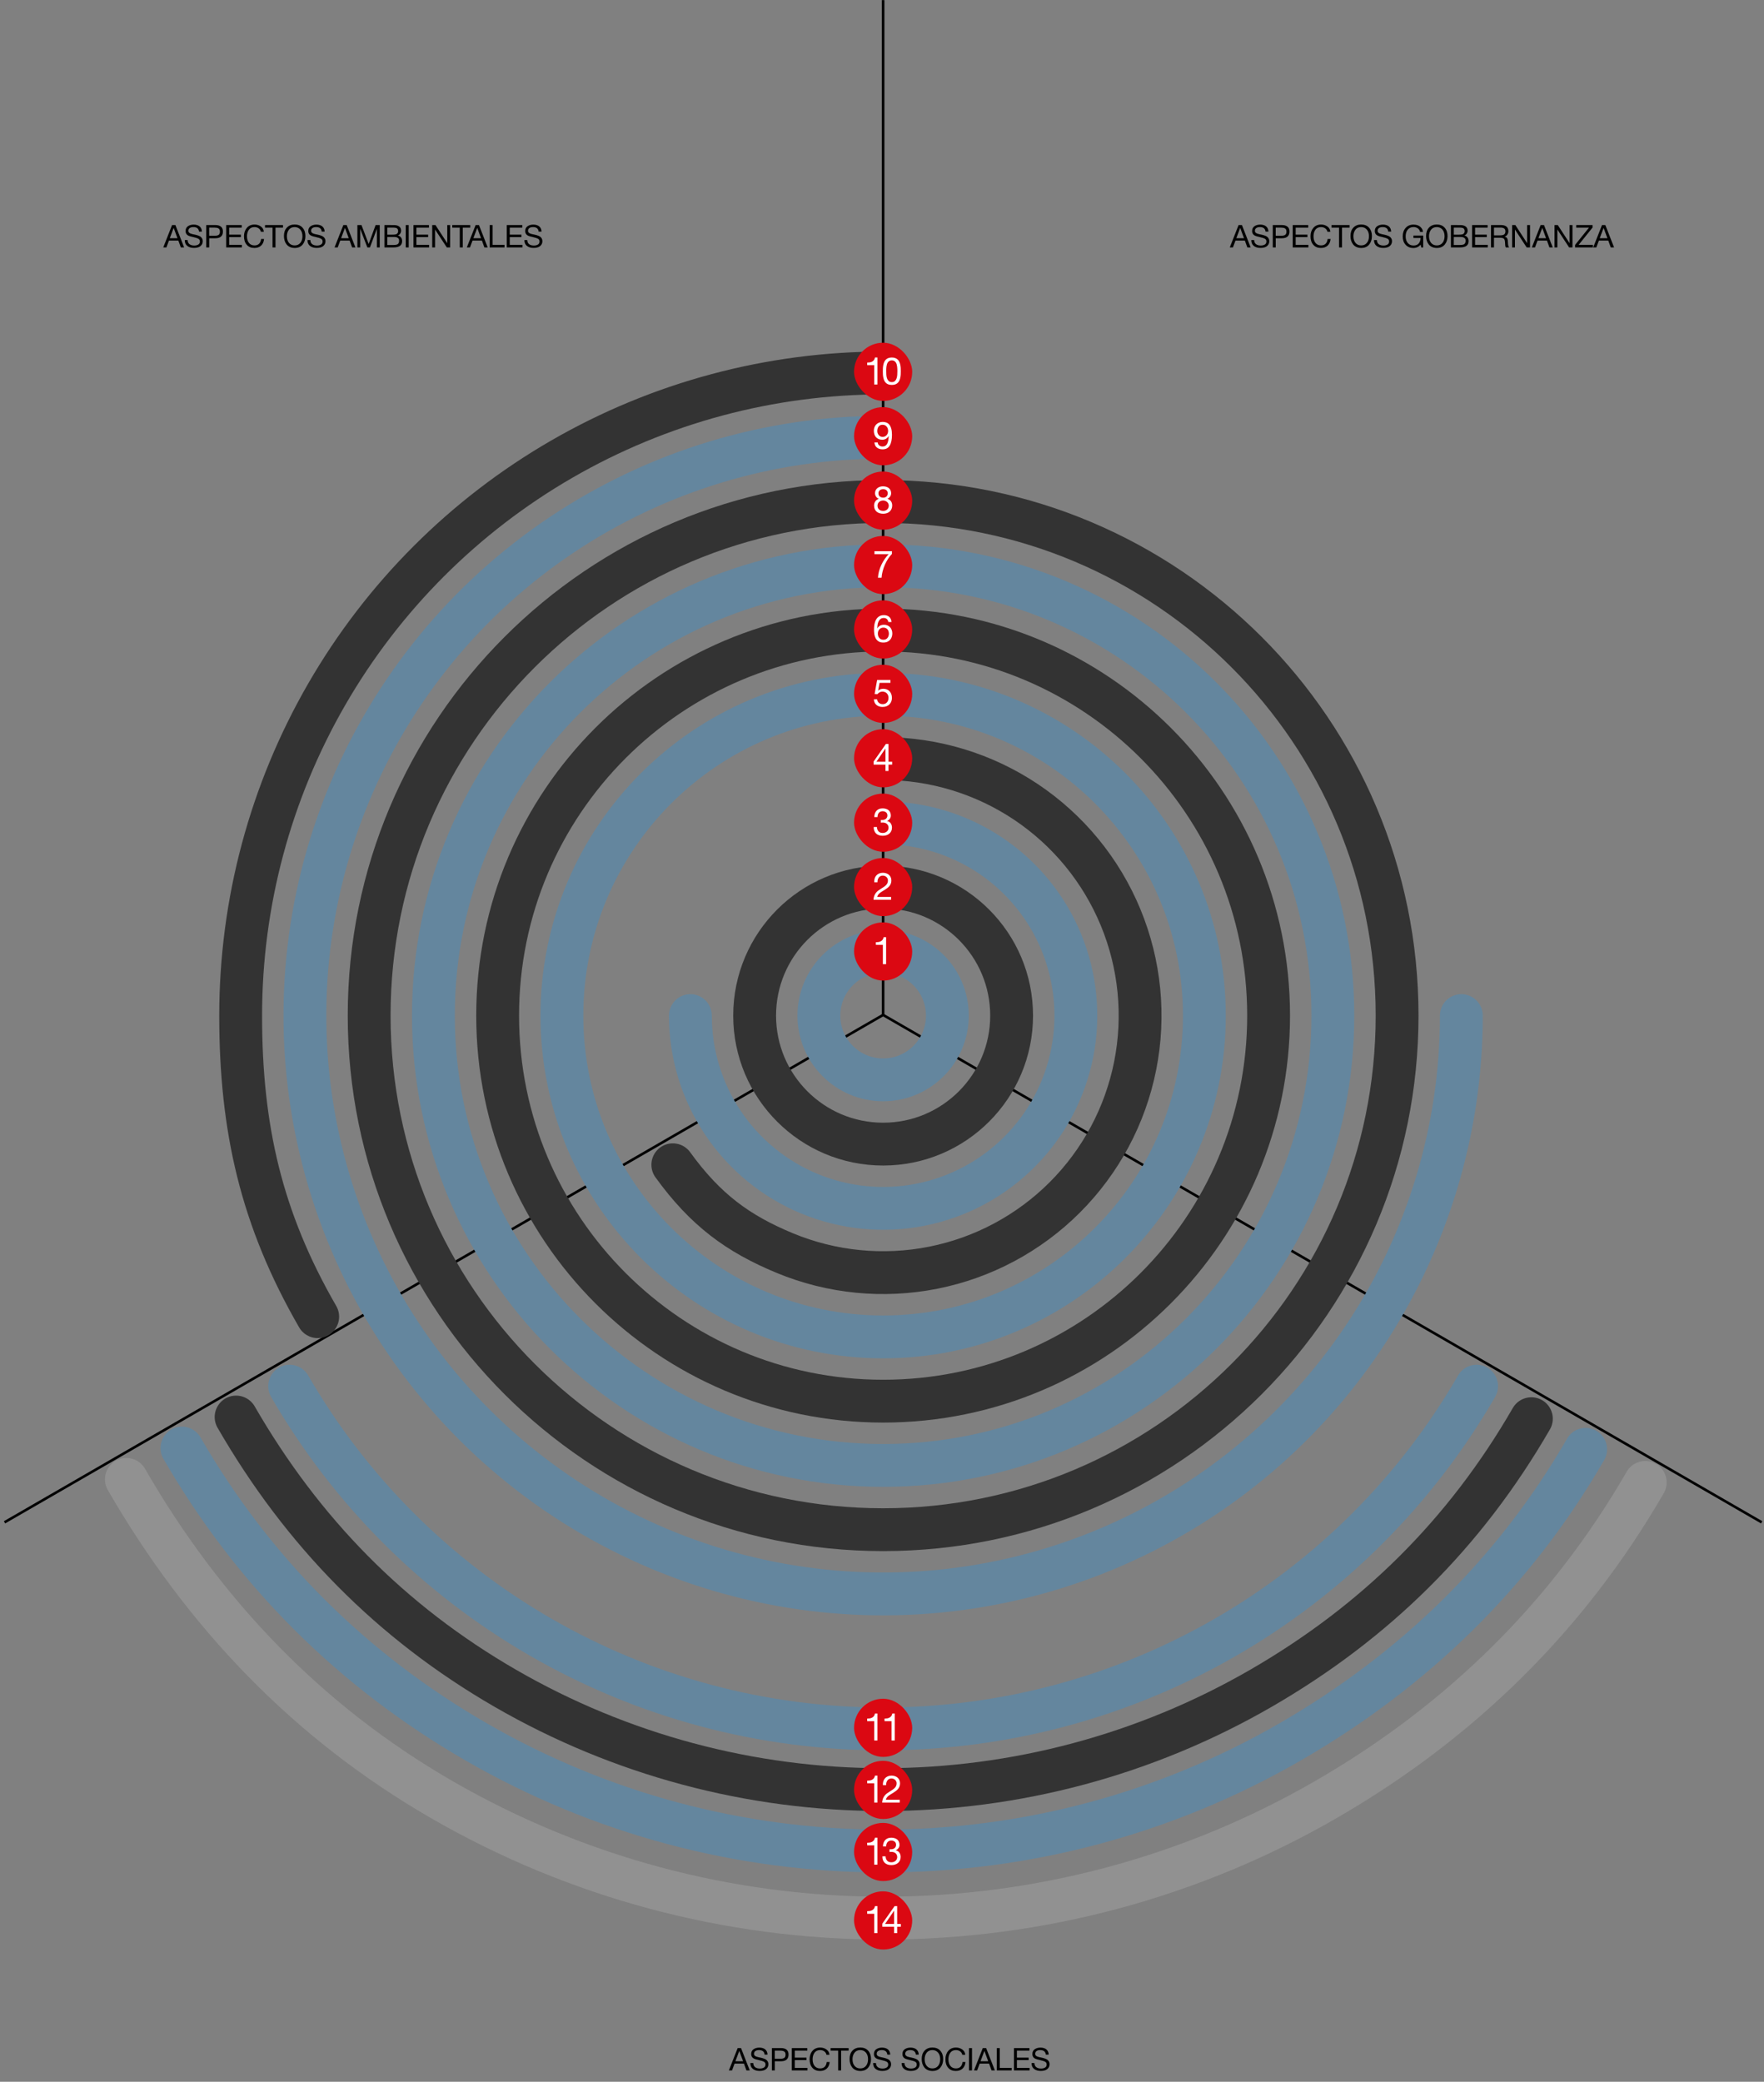 <svg width="417" height="492" viewBox="0 0 417 492" fill="none" xmlns="http://www.w3.org/2000/svg">
<rect x="0" y="0" width="417" height="492" fill="#808080" stroke="none"/>
<path d="M208.764 0.027L208.764 240.027" stroke="black" stroke-width="0.608"/>
<line x1="208.916" y1="239.783" x2="1.069" y2="359.783" stroke="black" stroke-width="0.608"/>
<line y1="-0.304" x2="240" y2="-0.304" transform="matrix(0.866 0.5 0.5 -0.866 208.764 239.52)" stroke="black" stroke-width="0.608"/>
<path d="M388.924 350.356C370.588 382.116 345.139 407.002 313.38 425.339C281.62 443.675 245.593 453.328 208.92 453.328C172.248 453.328 136.221 443.675 104.461 425.339C72.701 407.002 48.211 381.39 29.875 349.63" stroke="#919191" stroke-width="10.125" stroke-linecap="round"/>
<path d="M208.766 88.151C182.106 88.151 155.916 95.169 132.828 108.499C109.74 121.828 90.568 141.001 77.238 164.089C63.908 187.177 56.891 213.367 56.891 240.026C56.891 266.686 61.771 288.097 75.101 311.185" stroke="#333333" stroke-width="10.125" stroke-linecap="round"/>
<path d="M43.008 342.236C59.892 371.481 83.336 394.806 112.58 411.69C141.825 428.575 174.999 437.464 208.768 437.464C242.537 437.464 275.711 428.575 304.955 411.69C334.2 394.806 357.952 371.78 374.836 342.535" stroke="#64869E" stroke-width="10.125" stroke-linecap="round"/>
<path d="M223.953 240.026C223.953 248.414 217.153 255.214 208.766 255.214C200.378 255.214 193.578 248.414 193.578 240.026C193.578 231.639 200.378 224.839 208.766 224.839C217.153 224.839 223.953 231.639 223.953 240.026Z" stroke="#64869E" stroke-width="10.125"/>
<path d="M239.141 240.026C239.141 256.802 225.541 270.401 208.766 270.401C191.99 270.401 178.391 256.802 178.391 240.026C178.391 223.251 191.99 209.651 208.766 209.651C225.541 209.651 239.141 223.251 239.141 240.026Z" stroke="#333333" stroke-width="10.125"/>
<path d="M284.703 240.026C284.703 281.966 250.705 315.964 208.766 315.964C166.827 315.964 132.828 281.966 132.828 240.026C132.828 198.087 166.827 164.089 208.766 164.089C250.705 164.089 284.703 198.087 284.703 240.026Z" stroke="#64869E" stroke-width="10.125"/>
<path d="M299.891 240.026C299.891 290.353 259.093 331.151 208.766 331.151C158.439 331.151 117.641 290.353 117.641 240.026C117.641 189.699 158.439 148.901 208.766 148.901C259.093 148.901 299.891 189.699 299.891 240.026Z" stroke="#333333" stroke-width="10.125"/>
<path d="M315.078 240.026C315.078 298.741 267.48 346.339 208.766 346.339C150.051 346.339 102.453 298.741 102.453 240.026C102.453 181.312 150.051 133.714 208.766 133.714C267.48 133.714 315.078 181.312 315.078 240.026Z" stroke="#64869E" stroke-width="10.125"/>
<path d="M330.266 240.026C330.266 307.129 275.868 361.526 208.766 361.526C141.663 361.526 87.266 307.129 87.266 240.026C87.266 172.924 141.663 118.526 208.766 118.526C275.868 118.526 330.266 172.924 330.266 240.026Z" stroke="#333333" stroke-width="10.125"/>
<path d="M362.007 335.294C346.337 362.436 325.18 383.364 298.037 399.034C270.895 414.705 240.106 422.955 208.765 422.955C177.424 422.955 146.635 414.705 119.493 399.034C92.351 383.364 71.483 362.042 55.812 334.899" stroke="#333333" stroke-width="10.125" stroke-linecap="round"/>
<path d="M349.061 327.607C334.843 352.235 314.392 372.685 289.765 386.904C265.138 401.122 237.202 408.607 208.765 408.607C180.328 408.607 152.392 401.122 127.765 386.904C103.138 372.685 82.687 352.235 68.469 327.607" stroke="#64869E" stroke-width="10.125" stroke-linecap="round"/>
<path d="M345.453 240.026C345.453 267.06 337.437 293.488 322.417 315.966C307.398 338.444 286.05 355.963 261.074 366.309C236.097 376.655 208.614 379.361 182.099 374.087C155.584 368.813 131.229 355.795 112.113 336.679C92.997 317.563 79.979 293.207 74.704 266.693C69.43 240.178 72.137 212.694 82.483 187.718C92.828 162.742 110.348 141.394 132.826 126.375C155.304 111.355 181.731 103.339 208.766 103.339" stroke="#64869E" stroke-width="10.125" stroke-linecap="round"/>
<path d="M208.766 194.464C217.777 194.464 226.586 197.136 234.079 202.143C241.572 207.149 247.411 214.265 250.86 222.59C254.308 230.916 255.211 240.077 253.453 248.915C251.695 257.753 247.355 265.872 240.983 272.244C234.611 278.616 226.493 282.955 217.654 284.713C208.816 286.471 199.655 285.569 191.33 282.121C183.004 278.672 175.888 272.832 170.882 265.34C165.875 257.847 163.203 249.038 163.203 240.026" stroke="#64869E" stroke-width="10.125" stroke-linecap="round"/>
<path d="M208.764 179.276C220.779 179.276 232.525 182.839 242.515 189.515C252.505 196.19 260.292 205.678 264.89 216.778C269.488 227.879 270.691 240.094 268.347 251.878C266.003 263.662 260.217 274.487 251.721 282.983C243.225 291.479 232.4 297.265 220.616 299.609C208.831 301.953 196.617 300.75 185.516 296.152C174.415 291.554 166.75 285.925 159.049 275.284" stroke="#333333" stroke-width="10.125" stroke-linecap="round"/>
<rect x="201.891" y="401.479" width="13.75" height="13.75" rx="6.875" fill="#DB0812"/>
<path d="M207.419 411.354H206.654V406.782H204.998V406.17C205.214 406.17 205.424 406.155 205.628 406.125C205.832 406.089 206.015 406.026 206.177 405.936C206.345 405.846 206.486 405.723 206.6 405.567C206.714 405.411 206.792 405.213 206.834 404.973H207.419V411.354ZM211.52 411.354H210.755V406.782H209.099V406.17C209.315 406.17 209.525 406.155 209.729 406.125C209.933 406.089 210.116 406.026 210.278 405.936C210.446 405.846 210.587 405.723 210.701 405.567C210.815 405.411 210.893 405.213 210.935 404.973H211.52V411.354Z" fill="white"/>
<rect x="201.891" y="416.153" width="13.75" height="13.75" rx="6.875" fill="#DB0812"/>
<path d="M207.419 426.028H206.654V421.456H204.998V420.844C205.214 420.844 205.424 420.829 205.628 420.799C205.832 420.763 206.015 420.7 206.177 420.61C206.345 420.52 206.486 420.397 206.6 420.241C206.714 420.085 206.792 419.887 206.834 419.647H207.419V426.028ZM208.712 421.906C208.694 421.582 208.727 421.282 208.811 421.006C208.895 420.73 209.024 420.493 209.198 420.295C209.378 420.091 209.6 419.932 209.864 419.818C210.128 419.704 210.428 419.647 210.764 419.647C211.04 419.647 211.298 419.689 211.538 419.773C211.784 419.851 211.997 419.968 212.177 420.124C212.357 420.274 212.498 420.463 212.6 420.691C212.708 420.919 212.762 421.183 212.762 421.483C212.762 421.765 212.717 422.014 212.627 422.23C212.543 422.446 212.429 422.641 212.285 422.815C212.141 422.983 211.976 423.136 211.79 423.274C211.604 423.412 211.412 423.544 211.214 423.67C211.016 423.79 210.818 423.91 210.62 424.03C210.422 424.144 210.239 424.267 210.071 424.399C209.909 424.531 209.768 424.675 209.648 424.831C209.534 424.981 209.459 425.155 209.423 425.353H212.699V426.028H208.532C208.562 425.65 208.628 425.329 208.73 425.065C208.838 424.795 208.973 424.561 209.135 424.363C209.297 424.165 209.48 423.991 209.684 423.841C209.888 423.691 210.101 423.55 210.323 423.418C210.593 423.25 210.83 423.097 211.034 422.959C211.238 422.815 211.406 422.671 211.538 422.527C211.676 422.383 211.778 422.227 211.844 422.059C211.916 421.891 211.952 421.696 211.952 421.474C211.952 421.3 211.919 421.144 211.853 421.006C211.787 420.862 211.697 420.739 211.583 420.637C211.475 420.535 211.346 420.457 211.196 420.403C211.046 420.349 210.887 420.322 210.719 420.322C210.497 420.322 210.305 420.37 210.143 420.466C209.987 420.556 209.858 420.676 209.756 420.826C209.654 420.976 209.579 421.147 209.531 421.339C209.489 421.525 209.471 421.714 209.477 421.906H208.712Z" fill="white"/>
<rect x="201.891" y="430.825" width="13.75" height="13.75" rx="6.875" fill="#DB0812"/>
<path d="M207.419 440.7H206.654V436.128H204.998V435.516C205.214 435.516 205.424 435.501 205.628 435.471C205.832 435.435 206.015 435.372 206.177 435.282C206.345 435.192 206.486 435.069 206.6 434.913C206.714 434.757 206.792 434.559 206.834 434.319H207.419V440.7ZM210.278 437.055C210.308 437.061 210.335 437.064 210.359 437.064C210.389 437.064 210.419 437.064 210.449 437.064H210.611C210.773 437.064 210.926 437.043 211.07 437.001C211.22 436.953 211.349 436.887 211.457 436.803C211.571 436.713 211.661 436.602 211.727 436.47C211.793 436.338 211.826 436.188 211.826 436.02C211.826 435.678 211.718 435.423 211.502 435.255C211.286 435.081 211.016 434.994 210.692 434.994C210.488 434.994 210.308 435.033 210.152 435.111C210.002 435.183 209.876 435.282 209.774 435.408C209.678 435.534 209.606 435.681 209.558 435.849C209.51 436.017 209.486 436.194 209.486 436.38H208.721C208.733 436.074 208.781 435.795 208.865 435.543C208.955 435.291 209.081 435.075 209.243 434.895C209.405 434.715 209.606 434.574 209.846 434.472C210.092 434.37 210.374 434.319 210.692 434.319C210.968 434.319 211.223 434.355 211.457 434.427C211.697 434.493 211.904 434.595 212.078 434.733C212.252 434.871 212.387 435.048 212.483 435.264C212.585 435.48 212.636 435.735 212.636 436.029C212.636 436.317 212.552 436.572 212.384 436.794C212.216 437.016 212.006 437.184 211.754 437.298V437.316C212.144 437.4 212.432 437.583 212.618 437.865C212.81 438.147 212.906 438.48 212.906 438.864C212.906 439.182 212.846 439.464 212.726 439.71C212.612 439.95 212.456 440.151 212.258 440.313C212.06 440.475 211.826 440.598 211.556 440.682C211.292 440.76 211.01 440.799 210.71 440.799C210.386 440.799 210.092 440.754 209.828 440.664C209.564 440.574 209.339 440.442 209.153 440.268C208.967 440.088 208.823 439.869 208.721 439.611C208.625 439.353 208.58 439.059 208.586 438.729H209.351C209.363 439.143 209.483 439.482 209.711 439.746C209.939 440.004 210.272 440.133 210.71 440.133C210.896 440.133 211.073 440.106 211.241 440.052C211.409 439.992 211.556 439.911 211.682 439.809C211.808 439.701 211.907 439.572 211.979 439.422C212.057 439.266 212.096 439.092 212.096 438.9C212.096 438.702 212.06 438.528 211.988 438.378C211.916 438.222 211.82 438.093 211.7 437.991C211.58 437.883 211.436 437.805 211.268 437.757C211.106 437.703 210.929 437.676 210.737 437.676C210.575 437.676 210.422 437.685 210.278 437.703V437.055Z" fill="white"/>
<rect x="201.891" y="446.999" width="13.75" height="13.75" rx="6.875" fill="#DB0812"/>
<path d="M207.419 456.874H206.654V452.302H204.998V451.69C205.214 451.69 205.424 451.675 205.628 451.645C205.832 451.609 206.015 451.546 206.177 451.456C206.345 451.366 206.486 451.243 206.6 451.087C206.714 450.931 206.792 450.733 206.834 450.493H207.419V456.874ZM211.367 454.705V451.582H211.349L209.225 454.705H211.367ZM212.087 454.705H212.951V455.38H212.087V456.874H211.367V455.38H208.568V454.642L211.475 450.493H212.087V454.705Z" fill="white"/>
<rect x="201.893" y="80.999" width="13.75" height="13.75" rx="6.875" fill="#DB0812"/>
<path d="M207.421 90.874H206.656V86.302H205V85.69C205.216 85.69 205.426 85.675 205.63 85.645C205.834 85.609 206.017 85.546 206.179 85.456C206.347 85.366 206.488 85.243 206.602 85.087C206.716 84.931 206.794 84.733 206.836 84.493H207.421V90.874ZM209.506 87.733C209.506 87.973 209.512 88.243 209.524 88.543C209.542 88.837 209.59 89.116 209.668 89.38C209.752 89.638 209.884 89.857 210.064 90.037C210.244 90.217 210.496 90.307 210.82 90.307C211.144 90.307 211.396 90.217 211.576 90.037C211.756 89.857 211.885 89.638 211.963 89.38C212.047 89.116 212.095 88.837 212.107 88.543C212.125 88.243 212.134 87.973 212.134 87.733C212.134 87.577 212.131 87.406 212.125 87.22C212.125 87.028 212.11 86.839 212.08 86.653C212.056 86.461 212.017 86.275 211.963 86.095C211.915 85.915 211.84 85.759 211.738 85.627C211.642 85.489 211.519 85.378 211.369 85.294C211.219 85.21 211.036 85.168 210.82 85.168C210.604 85.168 210.421 85.21 210.271 85.294C210.121 85.378 209.995 85.489 209.893 85.627C209.797 85.759 209.722 85.915 209.668 86.095C209.62 86.275 209.581 86.461 209.551 86.653C209.527 86.839 209.512 87.028 209.506 87.22C209.506 87.406 209.506 87.577 209.506 87.733ZM208.696 87.742C208.696 87.508 208.702 87.265 208.714 87.013C208.726 86.761 208.756 86.515 208.804 86.275C208.852 86.035 208.921 85.807 209.011 85.591C209.101 85.375 209.224 85.186 209.38 85.024C209.536 84.862 209.731 84.733 209.965 84.637C210.205 84.541 210.49 84.493 210.82 84.493C211.15 84.493 211.432 84.541 211.666 84.637C211.906 84.733 212.104 84.862 212.26 85.024C212.416 85.186 212.539 85.375 212.629 85.591C212.719 85.807 212.788 86.035 212.836 86.275C212.884 86.515 212.914 86.761 212.926 87.013C212.938 87.265 212.944 87.508 212.944 87.742C212.944 87.976 212.938 88.219 212.926 88.471C212.914 88.723 212.884 88.969 212.836 89.209C212.788 89.449 212.719 89.677 212.629 89.893C212.539 90.103 212.416 90.289 212.26 90.451C212.104 90.613 211.909 90.742 211.675 90.838C211.441 90.928 211.156 90.973 210.82 90.973C210.49 90.973 210.205 90.928 209.965 90.838C209.731 90.742 209.536 90.613 209.38 90.451C209.224 90.289 209.101 90.103 209.011 89.893C208.921 89.677 208.852 89.449 208.804 89.209C208.756 88.969 208.726 88.723 208.714 88.471C208.702 88.219 208.696 87.976 208.696 87.742Z" fill="white"/>
<rect x="201.893" y="96.221" width="13.75" height="13.75" rx="6.875" fill="#DB0812"/>
<path d="M207.473 104.557C207.503 104.869 207.629 105.109 207.851 105.277C208.073 105.445 208.337 105.529 208.643 105.529C209.111 105.529 209.462 105.328 209.696 104.926C209.93 104.518 210.059 103.897 210.083 103.063L210.065 103.045C209.921 103.315 209.717 103.531 209.453 103.693C209.189 103.849 208.901 103.927 208.589 103.927C208.265 103.927 207.977 103.876 207.725 103.774C207.473 103.666 207.26 103.519 207.086 103.333C206.918 103.147 206.789 102.922 206.699 102.658C206.615 102.394 206.573 102.106 206.573 101.794C206.573 101.488 206.624 101.209 206.726 100.957C206.828 100.699 206.972 100.48 207.158 100.3C207.344 100.114 207.566 99.97 207.824 99.868C208.082 99.766 208.364 99.715 208.67 99.715C208.97 99.715 209.252 99.763 209.516 99.859C209.78 99.949 210.011 100.108 210.209 100.336C210.407 100.564 210.563 100.876 210.677 101.272C210.797 101.662 210.857 102.16 210.857 102.766C210.857 103.87 210.68 104.719 210.326 105.313C209.978 105.901 209.417 106.195 208.643 106.195C208.109 106.195 207.665 106.06 207.311 105.79C206.957 105.52 206.756 105.109 206.708 104.557H207.473ZM209.948 101.848C209.948 101.65 209.918 101.464 209.858 101.29C209.804 101.116 209.72 100.963 209.606 100.831C209.498 100.693 209.363 100.585 209.201 100.507C209.039 100.429 208.85 100.39 208.634 100.39C208.406 100.39 208.211 100.432 208.049 100.516C207.893 100.6 207.764 100.714 207.662 100.858C207.566 100.996 207.494 101.155 207.446 101.335C207.404 101.515 207.383 101.704 207.383 101.902C207.383 102.076 207.413 102.244 207.473 102.406C207.539 102.568 207.626 102.712 207.734 102.838C207.848 102.964 207.98 103.066 208.13 103.144C208.286 103.216 208.457 103.252 208.643 103.252C208.841 103.252 209.021 103.216 209.183 103.144C209.345 103.066 209.483 102.964 209.597 102.838C209.711 102.706 209.798 102.556 209.858 102.388C209.918 102.214 209.948 102.034 209.948 101.848Z" fill="white"/>
<rect x="201.893" y="111.443" width="13.75" height="13.75" rx="6.875" fill="#DB0812"/>
<path d="M207.662 116.593C207.662 116.767 207.692 116.92 207.752 117.052C207.812 117.178 207.893 117.283 207.995 117.367C208.097 117.451 208.217 117.514 208.355 117.556C208.493 117.598 208.64 117.619 208.796 117.619C209.102 117.619 209.354 117.529 209.552 117.349C209.75 117.169 209.849 116.917 209.849 116.593C209.849 116.269 209.747 116.026 209.543 115.864C209.345 115.696 209.09 115.612 208.778 115.612C208.628 115.612 208.484 115.633 208.346 115.675C208.208 115.717 208.088 115.78 207.986 115.864C207.89 115.948 207.812 116.05 207.752 116.17C207.692 116.29 207.662 116.431 207.662 116.593ZM206.852 116.566C206.852 116.302 206.903 116.071 207.005 115.873C207.107 115.669 207.245 115.498 207.419 115.36C207.593 115.222 207.791 115.117 208.013 115.045C208.241 114.973 208.478 114.937 208.724 114.937C209.072 114.937 209.369 114.985 209.615 115.081C209.861 115.171 210.059 115.294 210.209 115.45C210.365 115.6 210.479 115.774 210.551 115.972C210.623 116.164 210.659 116.362 210.659 116.566C210.659 116.854 210.578 117.118 210.416 117.358C210.26 117.592 210.047 117.769 209.777 117.889C210.161 118.009 210.446 118.207 210.632 118.483C210.818 118.753 210.911 119.086 210.911 119.482C210.911 119.794 210.854 120.07 210.74 120.31C210.632 120.55 210.482 120.754 210.29 120.922C210.104 121.084 209.882 121.207 209.624 121.291C209.366 121.375 209.09 121.417 208.796 121.417C208.49 121.417 208.205 121.378 207.941 121.3C207.677 121.222 207.446 121.102 207.248 120.94C207.056 120.778 206.903 120.577 206.789 120.337C206.681 120.091 206.627 119.806 206.627 119.482C206.627 119.104 206.723 118.777 206.915 118.501C207.107 118.219 207.383 118.015 207.743 117.889C207.473 117.781 207.257 117.607 207.095 117.367C206.933 117.121 206.852 116.854 206.852 116.566ZM207.437 119.518C207.437 119.902 207.563 120.205 207.815 120.427C208.073 120.643 208.4 120.751 208.796 120.751C208.988 120.751 209.162 120.721 209.318 120.661C209.48 120.595 209.618 120.508 209.732 120.4C209.852 120.286 209.942 120.154 210.002 120.004C210.068 119.854 210.101 119.689 210.101 119.509C210.101 119.335 210.065 119.176 209.993 119.032C209.927 118.882 209.834 118.753 209.714 118.645C209.594 118.537 209.453 118.453 209.291 118.393C209.135 118.327 208.967 118.294 208.787 118.294C208.601 118.294 208.424 118.324 208.256 118.384C208.094 118.438 207.95 118.519 207.824 118.627C207.704 118.735 207.608 118.864 207.536 119.014C207.47 119.164 207.437 119.332 207.437 119.518Z" fill="white"/>
<rect x="201.893" y="126.665" width="13.75" height="13.75" rx="6.875" fill="#DB0812"/>
<path d="M210.848 130.924C210.524 131.242 210.221 131.62 209.939 132.058C209.657 132.496 209.405 132.964 209.183 133.462C208.967 133.96 208.79 134.473 208.652 135.001C208.514 135.529 208.43 136.042 208.4 136.54H207.545C207.581 136 207.668 135.475 207.806 134.965C207.95 134.449 208.133 133.957 208.355 133.489C208.577 133.015 208.832 132.568 209.12 132.148C209.414 131.728 209.729 131.341 210.065 130.987H206.717V130.267H210.848V130.924Z" fill="white"/>
<rect x="201.893" y="141.887" width="13.75" height="13.75" rx="6.875" fill="#DB0812"/>
<path d="M209.993 147.01C209.957 146.722 209.846 146.491 209.66 146.317C209.474 146.143 209.228 146.056 208.922 146.056C208.598 146.056 208.337 146.137 208.139 146.299C207.941 146.455 207.785 146.656 207.671 146.902C207.563 147.142 207.488 147.403 207.446 147.685C207.404 147.967 207.38 148.231 207.374 148.477L207.392 148.495C207.572 148.201 207.794 147.988 208.058 147.856C208.328 147.724 208.637 147.658 208.985 147.658C209.291 147.658 209.564 147.712 209.804 147.82C210.05 147.922 210.254 148.066 210.416 148.252C210.584 148.438 210.713 148.657 210.803 148.909C210.893 149.161 210.938 149.434 210.938 149.728C210.938 149.962 210.902 150.205 210.83 150.457C210.758 150.709 210.638 150.94 210.47 151.15C210.308 151.354 210.089 151.525 209.813 151.663C209.543 151.795 209.207 151.861 208.805 151.861C208.331 151.861 207.95 151.765 207.662 151.573C207.374 151.381 207.152 151.135 206.996 150.835C206.84 150.535 206.735 150.205 206.681 149.845C206.633 149.485 206.609 149.137 206.609 148.801C206.609 148.363 206.645 147.94 206.717 147.532C206.795 147.118 206.924 146.752 207.104 146.434C207.284 146.116 207.524 145.861 207.824 145.669C208.124 145.477 208.502 145.381 208.958 145.381C209.486 145.381 209.906 145.522 210.218 145.804C210.53 146.08 210.71 146.482 210.758 147.01H209.993ZM208.841 148.333C208.625 148.333 208.436 148.372 208.274 148.45C208.112 148.522 207.974 148.624 207.86 148.756C207.746 148.882 207.659 149.035 207.599 149.215C207.545 149.389 207.518 149.575 207.518 149.773C207.518 149.971 207.548 150.157 207.608 150.331C207.668 150.505 207.752 150.655 207.86 150.781C207.974 150.907 208.112 151.009 208.274 151.087C208.442 151.159 208.631 151.195 208.841 151.195C209.051 151.195 209.234 151.159 209.39 151.087C209.552 151.009 209.687 150.904 209.795 150.772C209.903 150.64 209.984 150.49 210.038 150.322C210.098 150.148 210.128 149.968 210.128 149.782C210.128 149.584 210.101 149.398 210.047 149.224C209.999 149.044 209.921 148.891 209.813 148.765C209.705 148.633 209.57 148.528 209.408 148.45C209.246 148.372 209.057 148.333 208.841 148.333Z" fill="white"/>
<rect x="201.893" y="157.109" width="13.75" height="13.75" rx="6.875" fill="#DB0812"/>
<path d="M210.497 161.386H207.923L207.581 163.222L207.599 163.24C207.737 163.084 207.914 162.97 208.13 162.898C208.352 162.82 208.571 162.781 208.787 162.781C209.069 162.781 209.336 162.826 209.588 162.916C209.84 163.006 210.059 163.144 210.245 163.33C210.431 163.51 210.578 163.738 210.686 164.014C210.794 164.284 210.848 164.602 210.848 164.968C210.848 165.238 210.8 165.502 210.704 165.76C210.614 166.012 210.476 166.237 210.29 166.435C210.104 166.633 209.87 166.792 209.588 166.912C209.312 167.026 208.988 167.083 208.616 167.083C208.34 167.083 208.079 167.044 207.833 166.966C207.593 166.882 207.38 166.765 207.194 166.615C207.008 166.459 206.861 166.267 206.753 166.039C206.645 165.811 206.588 165.553 206.582 165.265H207.347C207.359 165.427 207.398 165.58 207.464 165.724C207.536 165.862 207.629 165.985 207.743 166.093C207.863 166.195 208.001 166.276 208.157 166.336C208.319 166.39 208.496 166.417 208.688 166.417C208.868 166.417 209.039 166.387 209.201 166.327C209.369 166.261 209.513 166.165 209.633 166.039C209.759 165.913 209.858 165.757 209.93 165.571C210.002 165.379 210.038 165.157 210.038 164.905C210.038 164.695 210.002 164.503 209.93 164.329C209.864 164.149 209.768 163.996 209.642 163.87C209.516 163.738 209.363 163.636 209.183 163.564C209.009 163.492 208.814 163.456 208.598 163.456C208.346 163.456 208.121 163.513 207.923 163.627C207.731 163.735 207.56 163.879 207.41 164.059L206.753 164.023L207.347 160.711H210.497V161.386Z" fill="white"/>
<rect x="201.893" y="172.332" width="13.75" height="13.75" rx="6.875" fill="#DB0812"/>
<path d="M209.318 180.038V176.915H209.3L207.176 180.038H209.318ZM210.038 180.038H210.902V180.713H210.038V182.207H209.318V180.713H206.519V179.975L209.426 175.826H210.038V180.038Z" fill="white"/>
<rect x="201.893" y="187.554" width="13.75" height="13.75" rx="6.875" fill="#DB0812"/>
<path d="M208.229 193.784C208.259 193.79 208.286 193.793 208.31 193.793C208.34 193.793 208.37 193.793 208.4 193.793H208.562C208.724 193.793 208.877 193.772 209.021 193.73C209.171 193.682 209.3 193.616 209.408 193.532C209.522 193.442 209.612 193.331 209.678 193.199C209.744 193.067 209.777 192.917 209.777 192.749C209.777 192.407 209.669 192.152 209.453 191.984C209.237 191.81 208.967 191.723 208.643 191.723C208.439 191.723 208.259 191.762 208.103 191.84C207.953 191.912 207.827 192.011 207.725 192.137C207.629 192.263 207.557 192.41 207.509 192.578C207.461 192.746 207.437 192.923 207.437 193.109H206.672C206.684 192.803 206.732 192.524 206.816 192.272C206.906 192.02 207.032 191.804 207.194 191.624C207.356 191.444 207.557 191.303 207.797 191.201C208.043 191.099 208.325 191.048 208.643 191.048C208.919 191.048 209.174 191.084 209.408 191.156C209.648 191.222 209.855 191.324 210.029 191.462C210.203 191.6 210.338 191.777 210.434 191.993C210.536 192.209 210.587 192.464 210.587 192.758C210.587 193.046 210.503 193.301 210.335 193.523C210.167 193.745 209.957 193.913 209.705 194.027V194.045C210.095 194.129 210.383 194.312 210.569 194.594C210.761 194.876 210.857 195.209 210.857 195.593C210.857 195.911 210.797 196.193 210.677 196.439C210.563 196.679 210.407 196.88 210.209 197.042C210.011 197.204 209.777 197.327 209.507 197.411C209.243 197.489 208.961 197.528 208.661 197.528C208.337 197.528 208.043 197.483 207.779 197.393C207.515 197.303 207.29 197.171 207.104 196.997C206.918 196.817 206.774 196.598 206.672 196.34C206.576 196.082 206.531 195.788 206.537 195.458H207.302C207.314 195.872 207.434 196.211 207.662 196.475C207.89 196.733 208.223 196.862 208.661 196.862C208.847 196.862 209.024 196.835 209.192 196.781C209.36 196.721 209.507 196.64 209.633 196.538C209.759 196.43 209.858 196.301 209.93 196.151C210.008 195.995 210.047 195.821 210.047 195.629C210.047 195.431 210.011 195.257 209.939 195.107C209.867 194.951 209.771 194.822 209.651 194.72C209.531 194.612 209.387 194.534 209.219 194.486C209.057 194.432 208.88 194.405 208.688 194.405C208.526 194.405 208.373 194.414 208.229 194.432V193.784Z" fill="white"/>
<rect x="201.893" y="202.776" width="13.75" height="13.75" rx="6.875" fill="#DB0812"/>
<path d="M206.663 208.529C206.645 208.205 206.678 207.905 206.762 207.629C206.846 207.353 206.975 207.116 207.149 206.918C207.329 206.714 207.551 206.555 207.815 206.441C208.079 206.327 208.379 206.27 208.715 206.27C208.991 206.27 209.249 206.312 209.489 206.396C209.735 206.474 209.948 206.591 210.128 206.747C210.308 206.897 210.449 207.086 210.551 207.314C210.659 207.542 210.713 207.806 210.713 208.106C210.713 208.388 210.668 208.637 210.578 208.853C210.494 209.069 210.38 209.264 210.236 209.438C210.092 209.606 209.927 209.759 209.741 209.897C209.555 210.035 209.363 210.167 209.165 210.293C208.967 210.413 208.769 210.533 208.571 210.653C208.373 210.767 208.19 210.89 208.022 211.022C207.86 211.154 207.719 211.298 207.599 211.454C207.485 211.604 207.41 211.778 207.374 211.976H210.65V212.651H206.483C206.513 212.273 206.579 211.952 206.681 211.688C206.789 211.418 206.924 211.184 207.086 210.986C207.248 210.788 207.431 210.614 207.635 210.464C207.839 210.314 208.052 210.173 208.274 210.041C208.544 209.873 208.781 209.72 208.985 209.582C209.189 209.438 209.357 209.294 209.489 209.15C209.627 209.006 209.729 208.85 209.795 208.682C209.867 208.514 209.903 208.319 209.903 208.097C209.903 207.923 209.87 207.767 209.804 207.629C209.738 207.485 209.648 207.362 209.534 207.26C209.426 207.158 209.297 207.08 209.147 207.026C208.997 206.972 208.838 206.945 208.67 206.945C208.448 206.945 208.256 206.993 208.094 207.089C207.938 207.179 207.809 207.299 207.707 207.449C207.605 207.599 207.53 207.77 207.482 207.962C207.44 208.148 207.422 208.337 207.428 208.529H206.663Z" fill="white"/>
<rect x="201.893" y="217.998" width="13.75" height="13.75" rx="6.875" fill="#DB0812"/>
<path d="M209.471 227.873H208.706V223.301H207.05V222.689C207.266 222.689 207.476 222.674 207.68 222.644C207.884 222.608 208.067 222.545 208.229 222.455C208.397 222.365 208.538 222.242 208.652 222.086C208.766 221.93 208.844 221.732 208.886 221.492H209.471V227.873Z" fill="white"/>
<path d="M41.463 53.188L43.528 58.478H42.748L42.161 56.858H39.939L39.337 58.478H38.594L40.675 53.188H41.463ZM41.953 56.301L41.054 53.856L40.14 56.301H41.953ZM47.73 54.741L47.047 54.748C46.972 54.027 46.534 53.67 45.731 53.67C45.352 53.67 45.055 53.745 44.847 53.901C44.639 54.05 44.535 54.265 44.535 54.547C44.535 54.644 44.55 54.733 44.579 54.807C44.609 54.882 44.661 54.941 44.736 55.001C44.81 55.06 44.877 55.105 44.936 55.149C45.003 55.186 45.107 55.224 45.241 55.261C45.382 55.305 45.493 55.335 45.575 55.35C45.664 55.365 45.791 55.395 45.969 55.432C46.192 55.476 46.37 55.521 46.511 55.558C46.66 55.595 46.831 55.655 47.024 55.736C47.225 55.825 47.381 55.915 47.5 56.019C47.619 56.123 47.715 56.256 47.804 56.42C47.894 56.591 47.931 56.784 47.931 56.992C47.931 57.364 47.827 57.676 47.619 57.928C47.411 58.181 47.158 58.352 46.861 58.449C46.563 58.553 46.236 58.597 45.872 58.597C45.211 58.597 44.683 58.441 44.282 58.129C43.881 57.817 43.68 57.349 43.68 56.732H44.356C44.371 57.185 44.527 57.512 44.81 57.72C45.1 57.928 45.471 58.032 45.932 58.032C46.296 58.032 46.608 57.951 46.868 57.802C47.121 57.653 47.255 57.408 47.255 57.066C47.255 56.903 47.217 56.769 47.151 56.658C47.076 56.546 46.972 56.457 46.824 56.383C46.675 56.309 46.526 56.256 46.378 56.212C46.229 56.167 46.028 56.115 45.791 56.063C45.754 56.056 45.731 56.048 45.716 56.041C45.166 55.922 44.81 55.818 44.646 55.744C44.126 55.521 43.873 55.142 43.873 54.592C43.873 54.087 44.059 53.715 44.431 53.462C44.802 53.21 45.256 53.084 45.783 53.084C46.363 53.084 46.831 53.225 47.173 53.5C47.522 53.782 47.708 54.191 47.73 54.741ZM48.759 53.188H50.929C51.471 53.188 51.902 53.314 52.222 53.559C52.534 53.804 52.697 54.191 52.697 54.711C52.697 55.781 52.095 56.309 50.891 56.309H49.457V58.478H48.759V53.188ZM49.45 53.789V55.721H50.795C51.174 55.721 51.471 55.655 51.679 55.513C51.887 55.372 51.991 55.12 51.991 54.755C51.991 54.555 51.962 54.384 51.895 54.25C51.828 54.116 51.731 54.02 51.597 53.953C51.471 53.893 51.337 53.849 51.196 53.827C51.062 53.804 50.891 53.789 50.698 53.789H49.45ZM57.137 53.188V53.797H54.172V55.454H56.943V56.041H54.172V57.869H57.174V58.478H53.473V53.188H57.137ZM62.422 56.479C62.363 57.148 62.125 57.676 61.724 58.047C61.323 58.419 60.788 58.605 60.126 58.605C59.376 58.605 58.781 58.359 58.343 57.861C57.897 57.364 57.681 56.687 57.681 55.84C57.681 55.053 57.897 54.391 58.343 53.864C58.789 53.336 59.398 53.069 60.186 53.069C60.743 53.069 61.233 53.225 61.657 53.522C62.088 53.827 62.326 54.243 62.37 54.778H61.672C61.597 54.436 61.419 54.161 61.152 53.968C60.884 53.775 60.557 53.67 60.163 53.67C59.576 53.67 59.13 53.879 58.833 54.295C58.536 54.711 58.387 55.224 58.387 55.833C58.387 56.509 58.544 57.037 58.863 57.423C59.175 57.809 59.614 58.003 60.163 58.003C60.609 58.003 60.973 57.876 61.241 57.616C61.508 57.356 61.664 56.977 61.724 56.479H62.422ZM66.901 53.188V53.797H65.125V58.478H64.426V53.797H62.65V53.188H66.901ZM69.652 53.061C70.454 53.061 71.079 53.314 71.524 53.819C71.97 54.324 72.193 54.978 72.193 55.788C72.193 56.606 71.97 57.282 71.532 57.809C71.086 58.344 70.462 58.605 69.659 58.605C69.243 58.605 68.879 58.53 68.552 58.382C68.225 58.233 67.958 58.032 67.749 57.765C67.541 57.505 67.385 57.208 67.281 56.866C67.177 56.531 67.125 56.167 67.125 55.773C67.125 54.949 67.348 54.287 67.809 53.797C68.27 53.306 68.879 53.061 69.652 53.061ZM69.652 53.67C69.057 53.67 68.604 53.879 68.292 54.295C67.98 54.711 67.816 55.216 67.816 55.825C67.816 56.494 67.987 57.022 68.322 57.416C68.656 57.809 69.102 58.003 69.659 58.003C70.217 58.003 70.662 57.809 70.997 57.408C71.324 57.014 71.495 56.487 71.495 55.825C71.495 55.172 71.324 54.651 70.989 54.258C70.655 53.871 70.209 53.67 69.652 53.67ZM76.739 54.741L76.055 54.748C75.981 54.027 75.543 53.67 74.74 53.67C74.361 53.67 74.064 53.745 73.856 53.901C73.648 54.05 73.544 54.265 73.544 54.547C73.544 54.644 73.559 54.733 73.588 54.807C73.618 54.882 73.67 54.941 73.745 55.001C73.819 55.06 73.886 55.105 73.945 55.149C74.012 55.186 74.116 55.224 74.25 55.261C74.391 55.305 74.502 55.335 74.584 55.35C74.673 55.365 74.8 55.395 74.978 55.432C75.201 55.476 75.379 55.521 75.52 55.558C75.669 55.595 75.84 55.655 76.033 55.736C76.234 55.825 76.39 55.915 76.509 56.019C76.628 56.123 76.724 56.256 76.813 56.42C76.903 56.591 76.94 56.784 76.94 56.992C76.94 57.364 76.836 57.676 76.628 57.928C76.42 58.181 76.167 58.352 75.87 58.449C75.573 58.553 75.246 58.597 74.881 58.597C74.22 58.597 73.692 58.441 73.291 58.129C72.89 57.817 72.689 57.349 72.689 56.732H73.365C73.38 57.185 73.536 57.512 73.819 57.72C74.109 57.928 74.48 58.032 74.941 58.032C75.305 58.032 75.617 57.951 75.877 57.802C76.13 57.653 76.263 57.408 76.263 57.066C76.263 56.903 76.226 56.769 76.159 56.658C76.085 56.546 75.981 56.457 75.832 56.383C75.684 56.309 75.535 56.256 75.387 56.212C75.238 56.167 75.037 56.115 74.8 56.063C74.763 56.056 74.74 56.048 74.725 56.041C74.175 55.922 73.819 55.818 73.655 55.744C73.135 55.521 72.882 55.142 72.882 54.592C72.882 54.087 73.068 53.715 73.44 53.462C73.811 53.21 74.265 53.084 74.792 53.084C75.372 53.084 75.84 53.225 76.182 53.5C76.531 53.782 76.717 54.191 76.739 54.741ZM81.954 53.188L84.019 58.478H83.239L82.652 56.858H80.43L79.829 58.478H79.085L81.166 53.188H81.954ZM82.444 56.301L81.545 53.856L80.631 56.301H82.444ZM84.484 53.188H85.45L87.151 57.668L88.793 53.188H89.767V58.478H89.106V54.064L87.448 58.478H86.839L85.152 54.064V58.478H84.484V53.188ZM90.875 53.188L93.134 53.195C93.617 53.195 94.018 53.299 94.338 53.514C94.657 53.722 94.82 54.057 94.82 54.518C94.82 54.778 94.746 55.008 94.605 55.216C94.464 55.424 94.278 55.565 94.04 55.655C94.367 55.729 94.612 55.877 94.791 56.115C94.969 56.346 95.058 56.635 95.058 56.985C95.058 57.98 94.389 58.478 93.052 58.478H90.875V53.188ZM91.558 53.789V55.461H92.814C92.955 55.461 93.074 55.454 93.178 55.447C93.282 55.439 93.394 55.424 93.528 55.395C93.654 55.365 93.758 55.32 93.832 55.261C93.906 55.201 93.973 55.12 94.033 55.016C94.092 54.904 94.115 54.77 94.115 54.622C94.115 54.466 94.092 54.332 94.04 54.228C93.996 54.124 93.936 54.042 93.862 53.983C93.795 53.923 93.698 53.886 93.579 53.856C93.461 53.827 93.349 53.804 93.253 53.797C93.156 53.789 93.03 53.789 92.881 53.789H91.558ZM91.558 56.011L91.551 57.899H92.948C93.126 57.899 93.267 57.891 93.371 57.884C93.483 57.876 93.609 57.854 93.743 57.824C93.877 57.787 93.988 57.735 94.063 57.668C94.144 57.601 94.211 57.505 94.263 57.379C94.323 57.252 94.345 57.104 94.345 56.925C94.345 56.777 94.33 56.643 94.293 56.539C94.256 56.427 94.196 56.338 94.107 56.279C94.018 56.212 93.936 56.16 93.862 56.123C93.788 56.078 93.676 56.056 93.535 56.041C93.386 56.026 93.275 56.011 93.201 56.011C93.119 56.011 93 56.011 92.837 56.011H91.558ZM96.616 53.188V58.478H95.917V53.188H96.616ZM101.399 53.188V53.797H98.435V55.454H101.206V56.041H98.435V57.869H101.437V58.478H97.736V53.188H101.399ZM102.175 53.188H102.94L105.734 57.483V53.188H106.41V58.478H105.623L102.843 54.235V58.478H102.175V53.188ZM111.164 53.188V53.797H109.388V58.478H108.689V53.797H106.913V53.188H111.164ZM113.225 53.188L115.291 58.478H114.511L113.924 56.858H111.702L111.1 58.478H110.357L112.437 53.188H113.225ZM113.716 56.301L112.816 53.856L111.902 56.301H113.716ZM119.262 57.869V58.478H115.755V53.188H116.453V57.869H119.262ZM123.466 53.188V53.797H120.501V55.454H123.272V56.041H120.501V57.869H123.503V58.478H119.802V53.188H123.466ZM128.016 54.741L127.332 54.748C127.258 54.027 126.819 53.67 126.017 53.67C125.638 53.67 125.341 53.745 125.133 53.901C124.924 54.05 124.82 54.265 124.82 54.547C124.82 54.644 124.835 54.733 124.865 54.807C124.895 54.882 124.947 54.941 125.021 55.001C125.095 55.06 125.162 55.105 125.222 55.149C125.289 55.186 125.393 55.224 125.526 55.261C125.668 55.305 125.779 55.335 125.861 55.35C125.95 55.365 126.076 55.395 126.255 55.432C126.478 55.476 126.656 55.521 126.797 55.558C126.946 55.595 127.117 55.655 127.31 55.736C127.51 55.825 127.666 55.915 127.785 56.019C127.904 56.123 128.001 56.256 128.09 56.42C128.179 56.591 128.216 56.784 128.216 56.992C128.216 57.364 128.112 57.676 127.904 57.928C127.696 58.181 127.444 58.352 127.146 58.449C126.849 58.553 126.522 58.597 126.158 58.597C125.497 58.597 124.969 58.441 124.568 58.129C124.167 57.817 123.966 57.349 123.966 56.732H124.642C124.657 57.185 124.813 57.512 125.095 57.72C125.385 57.928 125.757 58.032 126.217 58.032C126.582 58.032 126.894 57.951 127.154 57.802C127.406 57.653 127.54 57.408 127.54 57.066C127.54 56.903 127.503 56.769 127.436 56.658C127.362 56.546 127.258 56.457 127.109 56.383C126.961 56.309 126.812 56.256 126.663 56.212C126.515 56.167 126.314 56.115 126.076 56.063C126.039 56.056 126.017 56.048 126.002 56.041C125.452 55.922 125.095 55.818 124.932 55.744C124.412 55.521 124.159 55.142 124.159 54.592C124.159 54.087 124.345 53.715 124.716 53.462C125.088 53.21 125.541 53.084 126.069 53.084C126.648 53.084 127.117 53.225 127.458 53.5C127.808 53.782 127.993 54.191 128.016 54.741Z" fill="black"/>
<path d="M293.583 53.188L295.649 58.478H294.868L294.281 56.858H292.06L291.458 58.478H290.715L292.795 53.188H293.583ZM294.073 56.301L293.174 53.856L292.26 56.301H294.073ZM299.85 54.741L299.167 54.748C299.092 54.027 298.654 53.67 297.851 53.67C297.472 53.67 297.175 53.745 296.967 53.901C296.759 54.05 296.655 54.265 296.655 54.547C296.655 54.644 296.67 54.733 296.7 54.807C296.729 54.882 296.781 54.941 296.856 55.001C296.93 55.06 296.997 55.105 297.056 55.149C297.123 55.186 297.227 55.224 297.361 55.261C297.502 55.305 297.614 55.335 297.695 55.35C297.785 55.365 297.911 55.395 298.089 55.432C298.312 55.476 298.49 55.521 298.632 55.558C298.78 55.595 298.951 55.655 299.144 55.736C299.345 55.825 299.501 55.915 299.62 56.019C299.739 56.123 299.835 56.256 299.925 56.42C300.014 56.591 300.051 56.784 300.051 56.992C300.051 57.364 299.947 57.676 299.739 57.928C299.531 58.181 299.278 58.352 298.981 58.449C298.684 58.553 298.357 58.597 297.993 58.597C297.331 58.597 296.804 58.441 296.402 58.129C296.001 57.817 295.8 57.349 295.8 56.732H296.477C296.492 57.185 296.648 57.512 296.93 57.72C297.22 57.928 297.591 58.032 298.052 58.032C298.416 58.032 298.728 57.951 298.988 57.802C299.241 57.653 299.375 57.408 299.375 57.066C299.375 56.903 299.338 56.769 299.271 56.658C299.196 56.546 299.092 56.457 298.944 56.383C298.795 56.309 298.646 56.256 298.498 56.212C298.349 56.167 298.149 56.115 297.911 56.063C297.874 56.056 297.851 56.048 297.837 56.041C297.287 55.922 296.93 55.818 296.766 55.744C296.246 55.521 295.994 55.142 295.994 54.592C295.994 54.087 296.179 53.715 296.551 53.462C296.923 53.21 297.376 53.084 297.903 53.084C298.483 53.084 298.951 53.225 299.293 53.5C299.642 53.782 299.828 54.191 299.85 54.741ZM300.879 53.188H303.049C303.591 53.188 304.022 53.314 304.342 53.559C304.654 53.804 304.817 54.191 304.817 54.711C304.817 55.781 304.215 56.309 303.012 56.309H301.577V58.478H300.879V53.188ZM301.57 53.789V55.721H302.915C303.294 55.721 303.591 55.655 303.799 55.513C304.007 55.372 304.111 55.12 304.111 54.755C304.111 54.555 304.082 54.384 304.015 54.25C303.948 54.116 303.851 54.02 303.718 53.953C303.591 53.893 303.457 53.849 303.316 53.827C303.183 53.804 303.012 53.789 302.818 53.789H301.57ZM309.257 53.188V53.797H306.292V55.454H309.064V56.041H306.292V57.869H309.294V58.478H305.593V53.188H309.257ZM314.543 56.479C314.483 57.148 314.245 57.676 313.844 58.047C313.443 58.419 312.908 58.605 312.246 58.605C311.496 58.605 310.901 58.359 310.463 57.861C310.017 57.364 309.802 56.687 309.802 55.84C309.802 55.053 310.017 54.391 310.463 53.864C310.909 53.336 311.518 53.069 312.306 53.069C312.863 53.069 313.354 53.225 313.777 53.522C314.208 53.827 314.446 54.243 314.491 54.778H313.792C313.718 54.436 313.539 54.161 313.272 53.968C313.004 53.775 312.677 53.67 312.284 53.67C311.697 53.67 311.251 53.879 310.953 54.295C310.656 54.711 310.508 55.224 310.508 55.833C310.508 56.509 310.664 57.037 310.983 57.423C311.295 57.809 311.734 58.003 312.284 58.003C312.729 58.003 313.094 57.876 313.361 57.616C313.629 57.356 313.785 56.977 313.844 56.479H314.543ZM319.021 53.188V53.797H317.245V58.478H316.547V53.797H314.771V53.188H319.021ZM321.772 53.061C322.575 53.061 323.199 53.314 323.645 53.819C324.09 54.324 324.313 54.978 324.313 55.788C324.313 56.606 324.09 57.282 323.652 57.809C323.206 58.344 322.582 58.605 321.779 58.605C321.363 58.605 320.999 58.53 320.672 58.382C320.345 58.233 320.078 58.032 319.87 57.765C319.662 57.505 319.506 57.208 319.402 56.866C319.298 56.531 319.246 56.167 319.246 55.773C319.246 54.949 319.468 54.287 319.929 53.797C320.39 53.306 320.999 53.061 321.772 53.061ZM321.772 53.67C321.178 53.67 320.724 53.879 320.412 54.295C320.1 54.711 319.937 55.216 319.937 55.825C319.937 56.494 320.108 57.022 320.442 57.416C320.776 57.809 321.222 58.003 321.779 58.003C322.337 58.003 322.783 57.809 323.117 57.408C323.444 57.014 323.615 56.487 323.615 55.825C323.615 55.172 323.444 54.651 323.11 54.258C322.775 53.871 322.329 53.67 321.772 53.67ZM328.859 54.741L328.176 54.748C328.101 54.027 327.663 53.67 326.86 53.67C326.481 53.67 326.184 53.745 325.976 53.901C325.768 54.05 325.664 54.265 325.664 54.547C325.664 54.644 325.679 54.733 325.709 54.807C325.738 54.882 325.79 54.941 325.865 55.001C325.939 55.06 326.006 55.105 326.065 55.149C326.132 55.186 326.236 55.224 326.37 55.261C326.511 55.305 326.623 55.335 326.704 55.35C326.794 55.365 326.92 55.395 327.098 55.432C327.321 55.476 327.499 55.521 327.641 55.558C327.789 55.595 327.96 55.655 328.153 55.736C328.354 55.825 328.51 55.915 328.629 56.019C328.748 56.123 328.844 56.256 328.934 56.42C329.023 56.591 329.06 56.784 329.06 56.992C329.06 57.364 328.956 57.676 328.748 57.928C328.54 58.181 328.287 58.352 327.99 58.449C327.693 58.553 327.366 58.597 327.002 58.597C326.34 58.597 325.813 58.441 325.411 58.129C325.01 57.817 324.81 57.349 324.81 56.732H325.486C325.501 57.185 325.657 57.512 325.939 57.72C326.229 57.928 326.6 58.032 327.061 58.032C327.425 58.032 327.737 57.951 327.997 57.802C328.25 57.653 328.384 57.408 328.384 57.066C328.384 56.903 328.347 56.769 328.28 56.658C328.205 56.546 328.101 56.457 327.953 56.383C327.804 56.309 327.656 56.256 327.507 56.212C327.358 56.167 327.158 56.115 326.92 56.063C326.883 56.056 326.86 56.048 326.846 56.041C326.296 55.922 325.939 55.818 325.776 55.744C325.255 55.521 325.003 55.142 325.003 54.592C325.003 54.087 325.188 53.715 325.56 53.462C325.932 53.21 326.385 53.084 326.912 53.084C327.492 53.084 327.96 53.225 328.302 53.5C328.651 53.782 328.837 54.191 328.859 54.741ZM336.444 55.677L336.437 58.486H335.991L335.813 57.824C335.389 58.344 334.817 58.612 334.104 58.612C333.353 58.612 332.744 58.359 332.283 57.854C331.822 57.349 331.592 56.695 331.592 55.885C331.592 55.075 331.815 54.406 332.276 53.879C332.736 53.344 333.361 53.084 334.163 53.084C334.527 53.084 334.869 53.143 335.189 53.269C335.501 53.396 335.776 53.596 335.999 53.864C336.221 54.131 336.348 54.451 336.378 54.815H335.694C335.634 54.473 335.471 54.191 335.189 53.983C334.906 53.775 334.564 53.663 334.156 53.663C333.584 53.663 333.13 53.864 332.796 54.258C332.454 54.651 332.291 55.186 332.291 55.855C332.291 56.524 332.454 57.051 332.796 57.438C333.13 57.832 333.584 58.025 334.156 58.025C334.691 58.025 335.092 57.869 335.374 57.542C335.657 57.215 335.805 56.784 335.82 56.249H334.126V55.677H336.444ZM339.646 53.061C340.448 53.061 341.072 53.314 341.518 53.819C341.964 54.324 342.187 54.978 342.187 55.788C342.187 56.606 341.964 57.282 341.526 57.809C341.08 58.344 340.455 58.605 339.653 58.605C339.237 58.605 338.873 58.53 338.546 58.382C338.219 58.233 337.951 58.032 337.743 57.765C337.535 57.505 337.379 57.208 337.275 56.866C337.171 56.531 337.119 56.167 337.119 55.773C337.119 54.949 337.342 54.287 337.803 53.797C338.263 53.306 338.873 53.061 339.646 53.061ZM339.646 53.67C339.051 53.67 338.598 53.879 338.286 54.295C337.974 54.711 337.81 55.216 337.81 55.825C337.81 56.494 337.981 57.022 338.315 57.416C338.65 57.809 339.096 58.003 339.653 58.003C340.21 58.003 340.656 57.809 340.991 57.408C341.317 57.014 341.488 56.487 341.488 55.825C341.488 55.172 341.317 54.651 340.983 54.258C340.649 53.871 340.203 53.67 339.646 53.67ZM342.988 53.188L345.247 53.195C345.73 53.195 346.131 53.299 346.45 53.514C346.77 53.722 346.933 54.057 346.933 54.518C346.933 54.778 346.859 55.008 346.718 55.216C346.577 55.424 346.391 55.565 346.153 55.655C346.48 55.729 346.725 55.877 346.904 56.115C347.082 56.346 347.171 56.635 347.171 56.985C347.171 57.98 346.502 58.478 345.165 58.478H342.988V53.188ZM343.671 53.789V55.461H344.927C345.068 55.461 345.187 55.454 345.291 55.447C345.395 55.439 345.507 55.424 345.64 55.395C345.767 55.365 345.871 55.32 345.945 55.261C346.019 55.201 346.086 55.12 346.146 55.016C346.205 54.904 346.228 54.77 346.228 54.622C346.228 54.466 346.205 54.332 346.153 54.228C346.109 54.124 346.049 54.042 345.975 53.983C345.908 53.923 345.811 53.886 345.692 53.856C345.574 53.827 345.462 53.804 345.366 53.797C345.269 53.789 345.143 53.789 344.994 53.789H343.671ZM343.671 56.011L343.664 57.899H345.061C345.239 57.899 345.38 57.891 345.484 57.884C345.596 57.876 345.722 57.854 345.856 57.824C345.99 57.787 346.101 57.735 346.175 57.668C346.257 57.601 346.324 57.505 346.376 57.379C346.436 57.252 346.458 57.104 346.458 56.925C346.458 56.777 346.443 56.643 346.406 56.539C346.369 56.427 346.309 56.338 346.22 56.279C346.131 56.212 346.049 56.16 345.975 56.123C345.901 56.078 345.789 56.056 345.648 56.041C345.499 56.026 345.388 56.011 345.314 56.011C345.232 56.011 345.113 56.011 344.949 56.011H343.671ZM351.664 53.188V53.797H348.699V55.454H351.47V56.041H348.699V57.869H351.701V58.478H348V53.188H351.664ZM352.469 53.188H354.795C355.976 53.188 356.57 53.678 356.57 54.651C356.57 54.964 356.481 55.231 356.318 55.469C356.154 55.707 355.931 55.863 355.664 55.937C355.842 55.981 355.983 56.033 356.095 56.108C356.199 56.182 356.281 56.286 356.333 56.42C356.377 56.554 356.414 56.673 356.429 56.777C356.444 56.881 356.452 57.037 356.466 57.237C356.466 57.26 356.466 57.312 356.474 57.386C356.474 57.46 356.481 57.512 356.481 57.542C356.481 57.572 356.481 57.616 356.489 57.683C356.496 57.758 356.504 57.809 356.511 57.839C356.511 57.876 356.518 57.921 356.533 57.98C356.541 58.04 356.556 58.092 356.57 58.129C356.585 58.166 356.6 58.211 356.623 58.255C356.637 58.3 356.66 58.344 356.689 58.382C356.712 58.419 356.741 58.449 356.771 58.478H355.969C355.931 58.434 355.902 58.367 355.879 58.292C355.857 58.218 355.842 58.136 355.835 58.032C355.82 57.928 355.813 57.847 355.813 57.787C355.805 57.728 355.798 57.631 355.798 57.512C355.79 57.393 355.79 57.327 355.79 57.312C355.761 56.866 355.671 56.561 355.508 56.413C355.344 56.264 355.032 56.19 354.557 56.19H353.167V58.478H352.469V53.188ZM353.167 53.782V55.632H354.482C354.646 55.632 354.78 55.632 354.891 55.617C355.003 55.61 355.129 55.588 355.263 55.55C355.396 55.521 355.5 55.469 355.582 55.402C355.664 55.343 355.731 55.246 355.79 55.127C355.842 55.008 355.872 54.867 355.872 54.696C355.872 54.339 355.761 54.102 355.545 53.975C355.33 53.849 355.04 53.782 354.668 53.782H353.167ZM357.452 53.188H358.217L361.011 57.483V53.188H361.687V58.478H360.899L358.12 54.235V58.478H357.452V53.188ZM364.991 53.188L367.057 58.478H366.277L365.69 56.858H363.468L362.866 58.478H362.123L364.204 53.188H364.991ZM365.482 56.301L364.583 53.856L363.669 56.301H365.482ZM367.484 53.188H368.249L371.043 57.483V53.188H371.72V58.478H370.932L368.153 54.235V58.478H367.484V53.188ZM376.48 53.188V53.767L373.181 57.869H376.562V58.478H372.341V57.884L375.633 53.797H372.602V53.188H376.48ZM379.492 53.188L381.558 58.478H380.778L380.191 56.858H377.969L377.367 58.478H376.624L378.705 53.188H379.492ZM379.983 56.301L379.084 53.856L378.17 56.301H379.983Z" fill="black"/>
<path d="M175.171 484.038L177.237 489.329H176.457L175.87 487.709H173.648L173.046 489.329H172.303L174.383 484.038H175.171ZM175.662 487.151L174.762 484.707L173.848 487.151H175.662ZM181.439 485.591L180.755 485.598C180.681 484.878 180.242 484.521 179.44 484.521C179.061 484.521 178.763 484.595 178.555 484.751C178.347 484.9 178.243 485.115 178.243 485.398C178.243 485.494 178.258 485.583 178.288 485.658C178.318 485.732 178.37 485.792 178.444 485.851C178.518 485.91 178.585 485.955 178.645 486C178.711 486.037 178.815 486.074 178.949 486.111C179.09 486.156 179.202 486.185 179.284 486.2C179.373 486.215 179.499 486.245 179.677 486.282C179.9 486.327 180.079 486.371 180.22 486.408C180.369 486.445 180.539 486.505 180.733 486.587C180.933 486.676 181.089 486.765 181.208 486.869C181.327 486.973 181.424 487.107 181.513 487.27C181.602 487.441 181.639 487.634 181.639 487.842C181.639 488.214 181.535 488.526 181.327 488.779C181.119 489.031 180.866 489.202 180.569 489.299C180.272 489.403 179.945 489.448 179.581 489.448C178.919 489.448 178.392 489.291 177.991 488.979C177.589 488.667 177.389 488.199 177.389 487.582H178.065C178.08 488.036 178.236 488.363 178.518 488.571C178.808 488.779 179.18 488.883 179.64 488.883C180.004 488.883 180.316 488.801 180.577 488.652C180.829 488.504 180.963 488.259 180.963 487.917C180.963 487.753 180.926 487.62 180.859 487.508C180.785 487.397 180.681 487.307 180.532 487.233C180.383 487.159 180.235 487.107 180.086 487.062C179.938 487.018 179.737 486.966 179.499 486.914C179.462 486.906 179.44 486.899 179.425 486.891C178.875 486.772 178.518 486.668 178.355 486.594C177.835 486.371 177.582 485.992 177.582 485.442C177.582 484.937 177.768 484.565 178.139 484.313C178.511 484.06 178.964 483.934 179.492 483.934C180.071 483.934 180.539 484.075 180.881 484.35C181.23 484.632 181.416 485.041 181.439 485.591ZM182.467 484.038H184.637C185.18 484.038 185.611 484.164 185.93 484.409C186.242 484.655 186.406 485.041 186.406 485.561C186.406 486.631 185.804 487.159 184.6 487.159H183.166V489.329H182.467V484.038ZM183.158 484.64V486.572H184.503C184.882 486.572 185.18 486.505 185.388 486.364C185.596 486.223 185.7 485.97 185.7 485.606C185.7 485.405 185.67 485.234 185.603 485.1C185.536 484.967 185.44 484.87 185.306 484.803C185.18 484.744 185.046 484.699 184.905 484.677C184.771 484.655 184.6 484.64 184.407 484.64H183.158ZM190.845 484.038V484.647H187.88V486.304H190.652V486.891H187.88V488.719H190.882V489.329H187.182V484.038H190.845ZM196.131 487.33C196.071 487.998 195.834 488.526 195.432 488.898C195.031 489.269 194.496 489.455 193.835 489.455C193.084 489.455 192.49 489.21 192.051 488.712C191.605 488.214 191.39 487.538 191.39 486.691C191.39 485.903 191.605 485.242 192.051 484.714C192.497 484.186 193.106 483.919 193.894 483.919C194.451 483.919 194.942 484.075 195.365 484.372C195.796 484.677 196.034 485.093 196.079 485.628H195.38C195.306 485.286 195.128 485.011 194.86 484.818C194.593 484.625 194.266 484.521 193.872 484.521C193.285 484.521 192.839 484.729 192.542 485.145C192.245 485.561 192.096 486.074 192.096 486.683C192.096 487.359 192.252 487.887 192.571 488.273C192.884 488.66 193.322 488.853 193.872 488.853C194.318 488.853 194.682 488.727 194.949 488.467C195.217 488.207 195.373 487.828 195.432 487.33H196.131ZM200.609 484.038V484.647H198.833V489.329H198.135V484.647H196.359V484.038H200.609ZM203.36 483.912C204.163 483.912 204.787 484.164 205.233 484.669C205.679 485.175 205.902 485.829 205.902 486.639C205.902 487.456 205.679 488.132 205.24 488.66C204.794 489.195 204.17 489.455 203.368 489.455C202.952 489.455 202.587 489.381 202.261 489.232C201.934 489.083 201.666 488.883 201.458 488.615C201.25 488.355 201.094 488.058 200.99 487.716C200.886 487.382 200.834 487.018 200.834 486.624C200.834 485.799 201.057 485.138 201.517 484.647C201.978 484.157 202.587 483.912 203.36 483.912ZM203.36 484.521C202.766 484.521 202.313 484.729 202 485.145C201.688 485.561 201.525 486.066 201.525 486.676C201.525 487.345 201.696 487.872 202.03 488.266C202.365 488.66 202.81 488.853 203.368 488.853C203.925 488.853 204.371 488.66 204.705 488.259C205.032 487.865 205.203 487.337 205.203 486.676C205.203 486.022 205.032 485.502 204.698 485.108C204.363 484.721 203.918 484.521 203.36 484.521ZM210.448 485.591L209.764 485.598C209.69 484.878 209.251 484.521 208.449 484.521C208.07 484.521 207.772 484.595 207.564 484.751C207.356 484.9 207.252 485.115 207.252 485.398C207.252 485.494 207.267 485.583 207.297 485.658C207.327 485.732 207.379 485.792 207.453 485.851C207.527 485.91 207.594 485.955 207.654 486C207.72 486.037 207.824 486.074 207.958 486.111C208.099 486.156 208.211 486.185 208.293 486.2C208.382 486.215 208.508 486.245 208.686 486.282C208.909 486.327 209.088 486.371 209.229 486.408C209.378 486.445 209.548 486.505 209.742 486.587C209.942 486.676 210.098 486.765 210.217 486.869C210.336 486.973 210.433 487.107 210.522 487.27C210.611 487.441 210.648 487.634 210.648 487.842C210.648 488.214 210.544 488.526 210.336 488.779C210.128 489.031 209.875 489.202 209.578 489.299C209.281 489.403 208.954 489.448 208.59 489.448C207.929 489.448 207.401 489.291 207 488.979C206.598 488.667 206.398 488.199 206.398 487.582H207.074C207.089 488.036 207.245 488.363 207.527 488.571C207.817 488.779 208.189 488.883 208.649 488.883C209.013 488.883 209.326 488.801 209.586 488.652C209.838 488.504 209.972 488.259 209.972 487.917C209.972 487.753 209.935 487.62 209.868 487.508C209.794 487.397 209.69 487.307 209.541 487.233C209.392 487.159 209.244 487.107 209.095 487.062C208.947 487.018 208.746 486.966 208.508 486.914C208.471 486.906 208.449 486.899 208.434 486.891C207.884 486.772 207.527 486.668 207.364 486.594C206.844 486.371 206.591 485.992 206.591 485.442C206.591 484.937 206.777 484.565 207.148 484.313C207.52 484.06 207.973 483.934 208.501 483.934C209.08 483.934 209.548 484.075 209.89 484.35C210.24 484.632 210.425 485.041 210.448 485.591ZM217.186 485.591L216.502 485.598C216.428 484.878 215.989 484.521 215.187 484.521C214.808 484.521 214.51 484.595 214.302 484.751C214.094 484.9 213.99 485.115 213.99 485.398C213.99 485.494 214.005 485.583 214.035 485.658C214.065 485.732 214.117 485.792 214.191 485.851C214.265 485.91 214.332 485.955 214.392 486C214.458 486.037 214.562 486.074 214.696 486.111C214.837 486.156 214.949 486.185 215.031 486.2C215.12 486.215 215.246 486.245 215.424 486.282C215.647 486.327 215.826 486.371 215.967 486.408C216.116 486.445 216.286 486.505 216.48 486.587C216.68 486.676 216.836 486.765 216.955 486.869C217.074 486.973 217.171 487.107 217.26 487.27C217.349 487.441 217.386 487.634 217.386 487.842C217.386 488.214 217.282 488.526 217.074 488.779C216.866 489.031 216.613 489.202 216.316 489.299C216.019 489.403 215.692 489.448 215.328 489.448C214.666 489.448 214.139 489.291 213.738 488.979C213.336 488.667 213.136 488.199 213.136 487.582H213.812C213.827 488.036 213.983 488.363 214.265 488.571C214.555 488.779 214.927 488.883 215.387 488.883C215.751 488.883 216.063 488.801 216.324 488.652C216.576 488.504 216.71 488.259 216.71 487.917C216.71 487.753 216.673 487.62 216.606 487.508C216.532 487.397 216.428 487.307 216.279 487.233C216.13 487.159 215.982 487.107 215.833 487.062C215.685 487.018 215.484 486.966 215.246 486.914C215.209 486.906 215.187 486.899 215.172 486.891C214.622 486.772 214.265 486.668 214.102 486.594C213.582 486.371 213.329 485.992 213.329 485.442C213.329 484.937 213.515 484.565 213.886 484.313C214.258 484.06 214.711 483.934 215.239 483.934C215.818 483.934 216.286 484.075 216.628 484.35C216.977 484.632 217.163 485.041 217.186 485.591ZM220.414 483.912C221.216 483.912 221.841 484.164 222.286 484.669C222.732 485.175 222.955 485.829 222.955 486.639C222.955 487.456 222.732 488.132 222.294 488.66C221.848 489.195 221.224 489.455 220.421 489.455C220.005 489.455 219.641 489.381 219.314 489.232C218.987 489.083 218.72 488.883 218.511 488.615C218.303 488.355 218.147 488.058 218.043 487.716C217.939 487.382 217.887 487.018 217.887 486.624C217.887 485.799 218.11 485.138 218.571 484.647C219.032 484.157 219.641 483.912 220.414 483.912ZM220.414 484.521C219.819 484.521 219.366 484.729 219.054 485.145C218.742 485.561 218.578 486.066 218.578 486.676C218.578 487.345 218.749 487.872 219.084 488.266C219.418 488.66 219.864 488.853 220.421 488.853C220.979 488.853 221.424 488.66 221.759 488.259C222.086 487.865 222.257 487.337 222.257 486.676C222.257 486.022 222.086 485.502 221.751 485.108C221.417 484.721 220.971 484.521 220.414 484.521ZM228.237 487.33C228.177 487.998 227.939 488.526 227.538 488.898C227.137 489.269 226.602 489.455 225.941 489.455C225.19 489.455 224.596 489.21 224.157 488.712C223.711 488.214 223.496 487.538 223.496 486.691C223.496 485.903 223.711 485.242 224.157 484.714C224.603 484.186 225.212 483.919 226 483.919C226.557 483.919 227.048 484.075 227.471 484.372C227.902 484.677 228.14 485.093 228.185 485.628H227.486C227.412 485.286 227.234 485.011 226.966 484.818C226.699 484.625 226.372 484.521 225.978 484.521C225.391 484.521 224.945 484.729 224.648 485.145C224.35 485.561 224.202 486.074 224.202 486.683C224.202 487.359 224.358 487.887 224.677 488.273C224.989 488.66 225.428 488.853 225.978 488.853C226.424 488.853 226.788 488.727 227.055 488.467C227.323 488.207 227.479 487.828 227.538 487.33H228.237ZM229.773 484.038V489.329H229.074V484.038H229.773ZM233.115 484.038L235.181 489.329H234.4L233.813 487.709H231.592L230.99 489.329H230.247L232.327 484.038H233.115ZM233.605 487.151L232.706 484.707L231.792 487.151H233.605ZM239.152 488.719V489.329H235.645V484.038H236.343V488.719H239.152ZM243.355 484.038V484.647H240.39V486.304H243.162V486.891H240.39V488.719H243.392V489.329H239.692V484.038H243.355ZM247.905 485.591L247.222 485.598C247.147 484.878 246.709 484.521 245.907 484.521C245.528 484.521 245.23 484.595 245.022 484.751C244.814 484.9 244.71 485.115 244.71 485.398C244.71 485.494 244.725 485.583 244.755 485.658C244.784 485.732 244.836 485.792 244.911 485.851C244.985 485.91 245.052 485.955 245.111 486C245.178 486.037 245.282 486.074 245.416 486.111C245.557 486.156 245.669 486.185 245.75 486.2C245.84 486.215 245.966 486.245 246.144 486.282C246.367 486.327 246.546 486.371 246.687 486.408C246.835 486.445 247.006 486.505 247.199 486.587C247.4 486.676 247.556 486.765 247.675 486.869C247.794 486.973 247.891 487.107 247.98 487.27C248.069 487.441 248.106 487.634 248.106 487.842C248.106 488.214 248.002 488.526 247.794 488.779C247.586 489.031 247.333 489.202 247.036 489.299C246.739 489.403 246.412 489.448 246.048 489.448C245.386 489.448 244.859 489.291 244.457 488.979C244.056 488.667 243.856 488.199 243.856 487.582H244.532C244.547 488.036 244.703 488.363 244.985 488.571C245.275 488.779 245.646 488.883 246.107 488.883C246.471 488.883 246.783 488.801 247.043 488.652C247.296 488.504 247.43 488.259 247.43 487.917C247.43 487.753 247.393 487.62 247.326 487.508C247.251 487.397 247.147 487.307 246.999 487.233C246.85 487.159 246.702 487.107 246.553 487.062C246.404 487.018 246.204 486.966 245.966 486.914C245.929 486.906 245.907 486.899 245.892 486.891C245.342 486.772 244.985 486.668 244.822 486.594C244.301 486.371 244.049 485.992 244.049 485.442C244.049 484.937 244.235 484.565 244.606 484.313C244.978 484.06 245.431 483.934 245.959 483.934C246.538 483.934 247.006 484.075 247.348 484.35C247.697 484.632 247.883 485.041 247.905 485.591Z" fill="black"/>
</svg>
